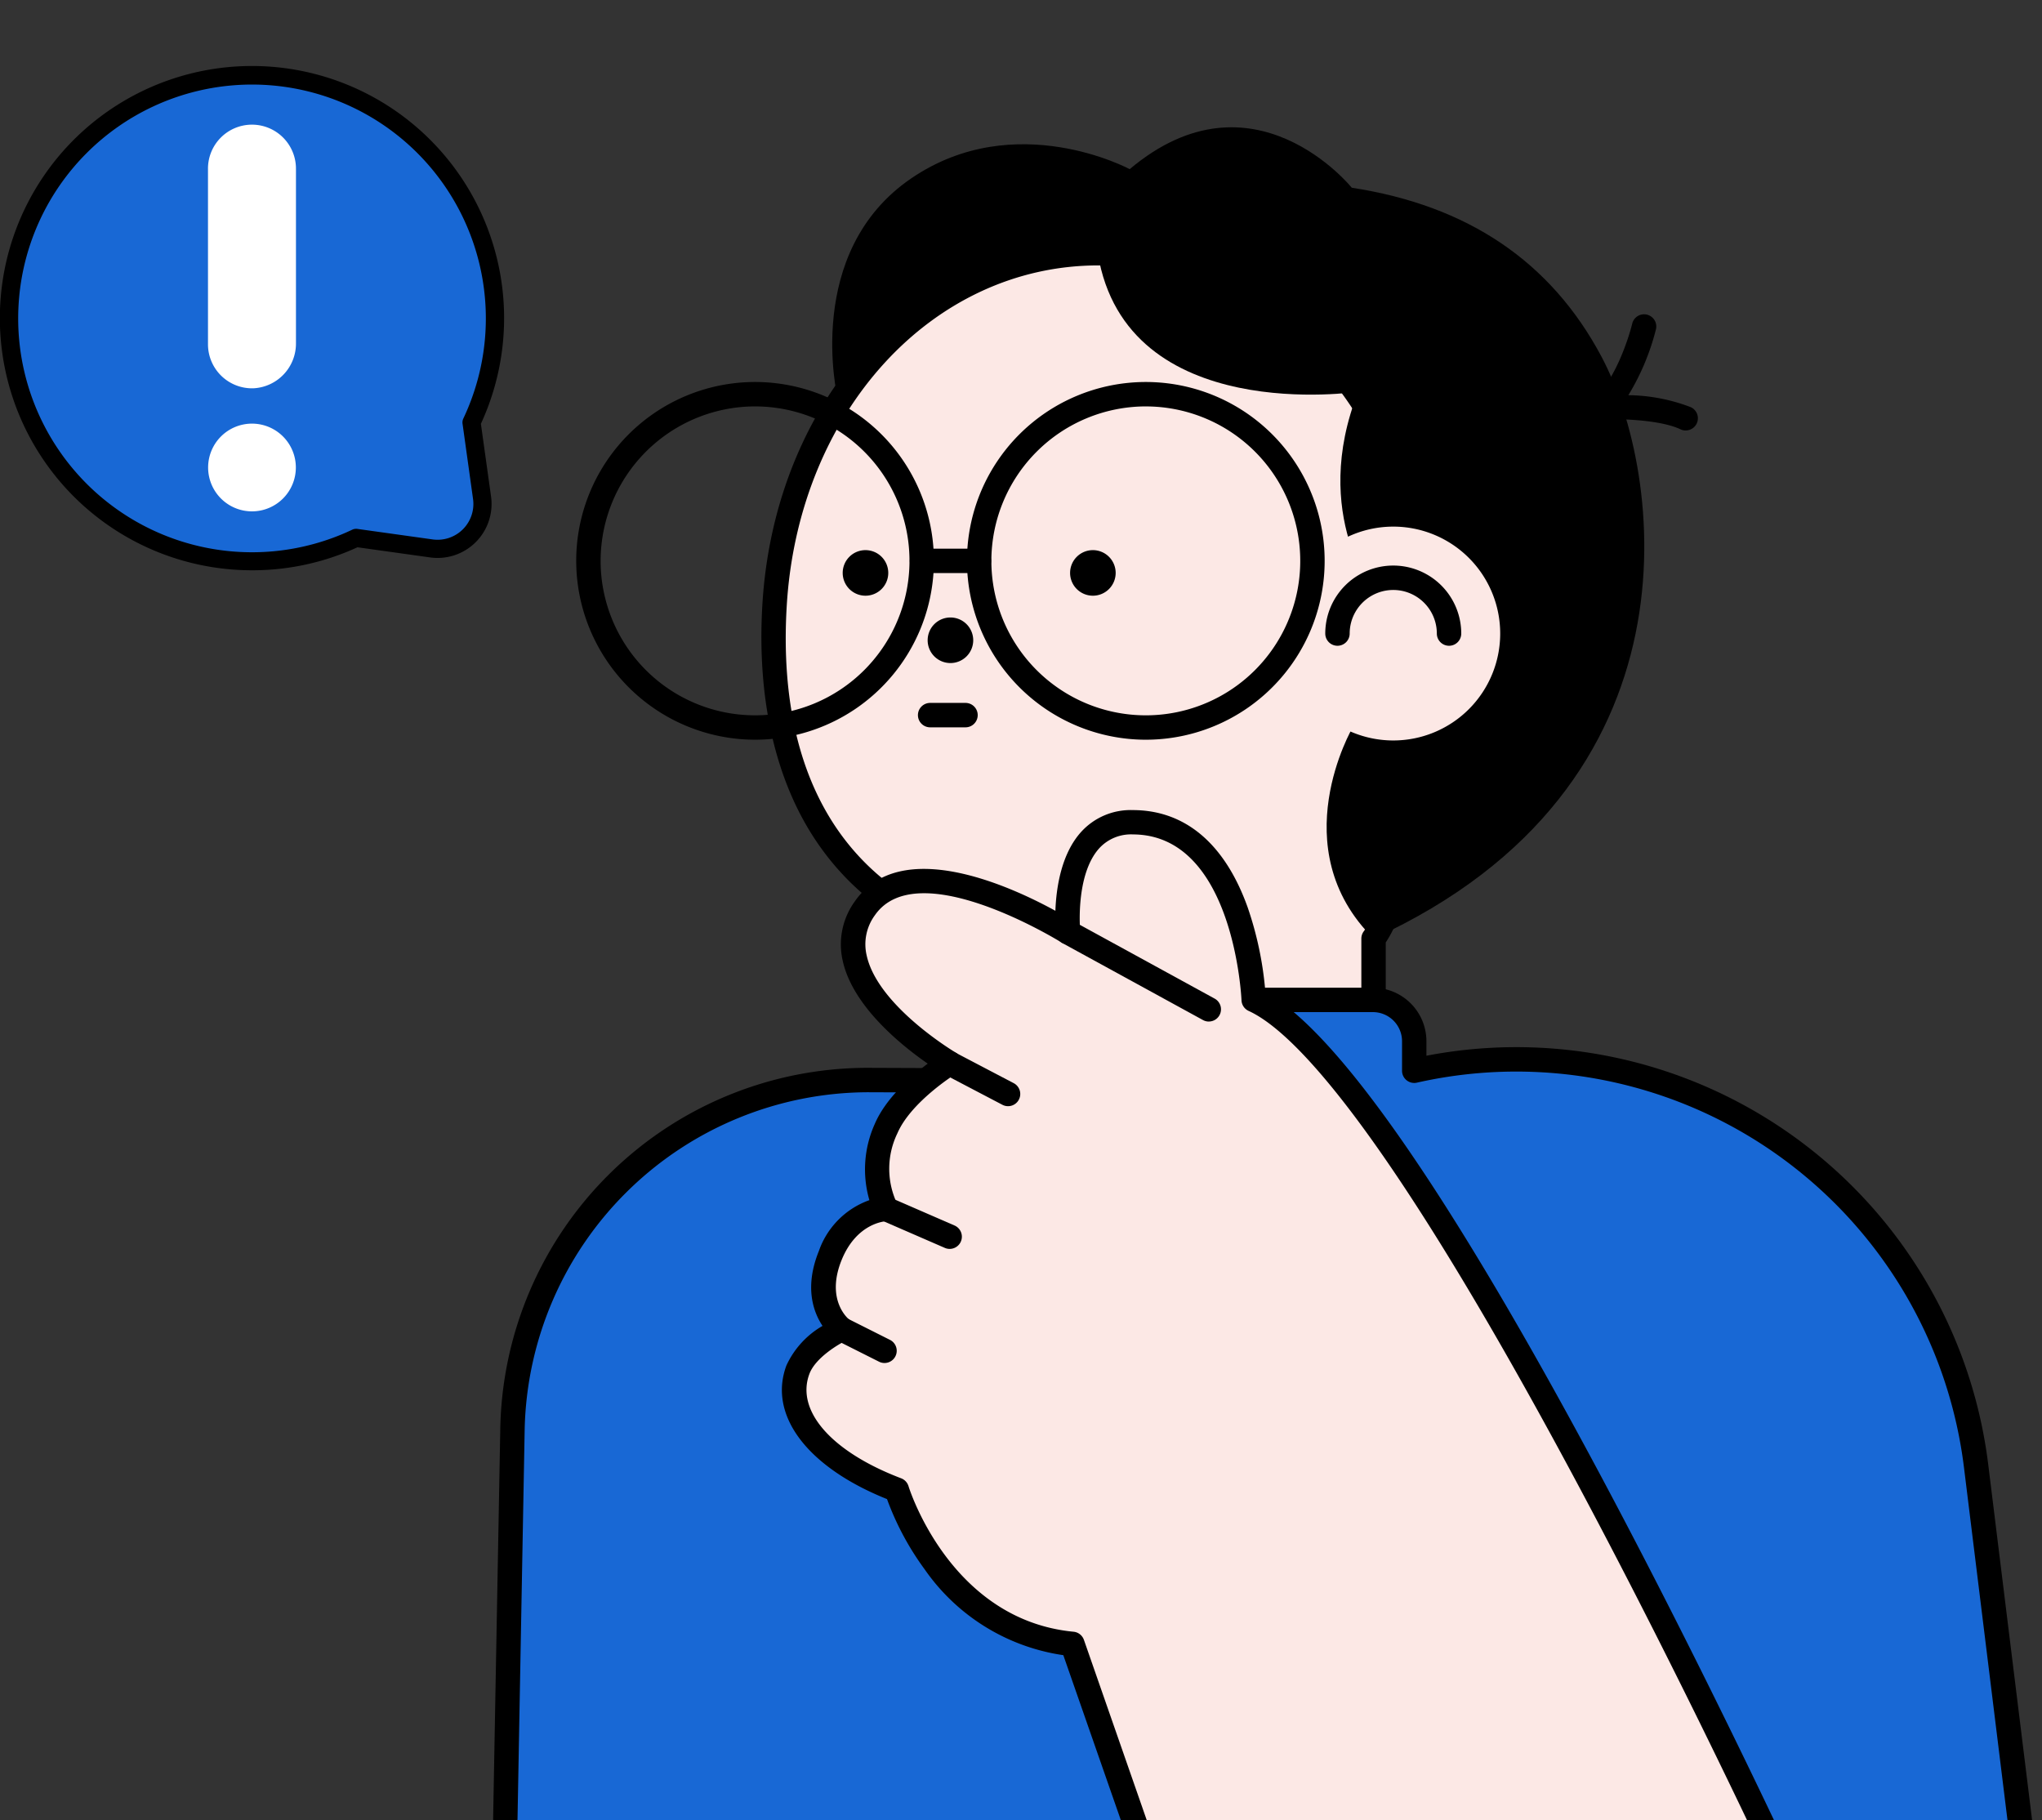 <svg xmlns="http://www.w3.org/2000/svg" xmlns:xlink="http://www.w3.org/1999/xlink" width="223.176" height="198.905" viewBox="0 0 223.176 198.905">
  <rect x="0" y="0" width="223.176" height="198.905" fill="#333333" stroke="none"/>
  <defs>
    <clipPath id="clip-path">
      <rect id="長方形_6412" data-name="長方形 6412" width="214.205" height="198.905" fill="#fff" stroke="#707070" stroke-width="1"/>
    </clipPath>
  </defs>
  <g id="グループ_3623" data-name="グループ 3623" transform="translate(-1624 -913.095)">
    <g id="マスクグループ_69" data-name="マスクグループ 69" transform="translate(1632.971 913.095)" clip-path="url(#clip-path)">
      <g id="グループ_3561" data-name="グループ 3561" transform="translate(44.925 13.912)">
        <g id="グループ_3560" data-name="グループ 3560" transform="translate(0 0)">
          <path id="パス_17043" data-name="パス 17043" d="M71.4,93.354l.862-40.81s-3.793-15.881,8.092-23.956c11.364-7.721,23.843-.983,23.843-.983,13.493-11.371,24.272,2.03,24.272,2.03,12.66,1.94,21.759,8.056,27.294,18.463,6.717,12.627,11.509,46.927-24.917,63.591Z" transform="translate(-34.626 -23.03)"/>
          <path id="パス_17044" data-name="パス 17044" d="M97.69,76.34c1.26-21.135,15.847-38.471,35.394-38.471s35.394,17.224,35.394,38.471c0,9.032-.528,29.869-5.321,36.433V131L125.28,130.4V114.229c-20.289-3.144-28.766-18.177-27.59-37.889" transform="translate(-66.932 -24.112)" fill="#fce8e5"/>
          <path id="パス_17045" data-name="パス 17045" d="M163.049,132.226a1.334,1.334,0,0,0,1.333-1.334V113.086c4.622-6.972,5.322-26,5.322-36.85,0-21.948-16.476-39.8-36.728-39.8-19.586,0-35.373,17.08-36.725,39.724-.618,10.359,1.447,19.347,5.974,25.988,4.757,6.981,12.024,11.387,21.613,13.109V130.3a1.334,1.334,0,0,0,1.313,1.334l37.876.591h.021M132.976,39.1c18.781,0,34.06,16.659,34.06,37.136,0,8.633-.493,29.388-5.065,35.646a1.336,1.336,0,0,0-.257.787v16.868l-35.209-.55V114.124a1.334,1.334,0,0,0-1.129-1.317c-18.3-2.835-27.7-15.795-26.464-36.492C100.178,55.1,114.822,39.1,132.976,39.1" transform="translate(-66.824 -24.007)"/>
          <path id="パス_17046" data-name="パス 17046" d="M96.7,93.654s-7.721,13.186,2.292,23.069l7.019-8.756,1.757-15.916Z" transform="translate(-2.764 -28.062)"/>
          <path id="パス_17047" data-name="パス 17047" d="M160.534,75.362a2.49,2.49,0,1,0,2.49-2.49,2.489,2.489,0,0,0-2.49,2.49" transform="translate(-122.329 -26.664)"/>
          <path id="パス_17048" data-name="パス 17048" d="M133.726,75.361a2.49,2.49,0,1,0,2.489-2.489,2.49,2.49,0,0,0-2.489,2.489" transform="translate(-70.668 -26.664)"/>
          <path id="パス_17049" data-name="パス 17049" d="M150.519,83.3a2.49,2.49,0,1,0,2.489-2.489,2.489,2.489,0,0,0-2.489,2.489" transform="translate(-103.029 -27.243)"/>
          <path id="パス_17050" data-name="パス 17050" d="M151.362,93.549h3.792a1.334,1.334,0,1,0,0-2.667h-3.792a1.334,1.334,0,1,0,0,2.667" transform="translate(-103.564 -27.977)"/>
          <path id="パス_17051" data-name="パス 17051" d="M119.378,74.81s-7.312-8.817-1.977-22.293c0,0-25.336,3.837-28.451-15.068,0,0,6.738-9.594,24.037-5.1,23.648,6.141,19.062,40.711,19.062,40.711Z" transform="translate(-22.855 -23.622)"/>
          <path id="パス_17052" data-name="パス 17052" d="M88.4,81.786A11.685,11.685,0,1,0,100.082,70.1,11.685,11.685,0,0,0,88.4,81.786" transform="translate(-1.705 -26.462)" fill="#fce8e5"/>
          <path id="パス_17053" data-name="パス 17053" d="M94.319,83.455a1.334,1.334,0,0,0,1.334-1.334,4.763,4.763,0,1,1,9.526,0,1.334,1.334,0,1,0,2.668,0,7.431,7.431,0,0,0-14.862,0,1.334,1.334,0,0,0,1.334,1.334" transform="translate(-2.039 -26.796)"/>
          <path id="パス_17054" data-name="パス 17054" d="M128.635,92.145A19.546,19.546,0,1,0,109.089,72.6a19.568,19.568,0,0,0,19.546,19.546m0-36.424A16.879,16.879,0,1,1,111.756,72.6,16.9,16.9,0,0,1,128.635,55.72" transform="translate(-57.302 -25.219)"/>
          <path id="パス_17055" data-name="パス 17055" d="M149.7,75.364h6.292a1.334,1.334,0,0,0,0-2.667H149.7a1.334,1.334,0,0,0,0,2.667" transform="translate(-102.863 -26.651)"/>
          <path id="パス_17056" data-name="パス 17056" d="M174.7,92.145A19.546,19.546,0,1,0,155.154,72.6,19.568,19.568,0,0,0,174.7,92.145m0-36.424A16.879,16.879,0,1,1,157.821,72.6,16.9,16.9,0,0,1,174.7,55.72" transform="translate(-146.074 -25.219)"/>
          <path id="パス_17057" data-name="パス 17057" d="M75.543,57.764a1.334,1.334,0,0,0,.569-2.54,19.723,19.723,0,0,0-6.834-1.317A26.068,26.068,0,0,0,72.3,46.679a1.334,1.334,0,0,0-2.594-.62c-.39,1.626-1.9,6.258-4.143,8.13a1.334,1.334,0,0,0,.909,2.358c1.583-.065,6.2,0,8.5,1.09a1.32,1.32,0,0,0,.567.128" transform="translate(54.795 -24.634)"/>
          <path id="パス_17058" data-name="パス 17058" d="M140.619,121.463h3.2a1.334,1.334,0,0,0,0-2.667h-3.2a1.334,1.334,0,1,0,0,2.667" transform="translate(-82.271 -30.012)"/>
          <path id="パス_17059" data-name="パス 17059" d="M78.575,134.7v-4.291a4.514,4.514,0,0,1,4.513-4.513h37.862a4.513,4.513,0,0,1,4.513,4.513v3.228a50.631,50.631,0,0,1,61.406,43.186l5.869,47.567H25.96l.947-51.617A38.834,38.834,0,0,1,65.878,134.65Z" transform="translate(-24.793 -30.53)" fill="#1868d5"/>
          <path id="パス_17060" data-name="パス 17060" d="M192.466,225.617a1.367,1.367,0,0,0,1.326-1.5l-5.869-47.567a51.963,51.963,0,0,0-61.4-44.664V130.3a5.854,5.854,0,0,0-5.847-5.847H82.818a5.854,5.854,0,0,0-5.847,5.847v2.952l-11.359-.043a40.167,40.167,0,0,0-40.31,39.43l-.781,42.593a1.333,1.333,0,1,0,2.666.048l.781-42.592a37.659,37.659,0,0,1,37.493-36.812l12.837.048a1.306,1.306,0,0,0,.947-.389,1.334,1.334,0,0,0,.392-.945V130.3a3.183,3.183,0,0,1,3.18-3.18h37.861a3.183,3.183,0,0,1,3.18,3.18v3.228a1.333,1.333,0,0,0,1.627,1.3,49.3,49.3,0,0,1,59.788,42.048l5.869,47.567a1.334,1.334,0,0,0,1.322,1.171" transform="translate(-24.521 -30.425)"/>
          <path id="パス_17061" data-name="パス 17061" d="M163,222.861s-41.307-90.176-59.558-98.505c0,0-.724-19.364-13.185-19.407-8.286-.029-7.1,12.02-7.1,12.02s-16.653-10.612-22.2-2.621c-5.677,8.176,9.265,16.94,9.265,16.94s-5.276,3.23-6.951,7.141a10.2,10.2,0,0,0,.007,8.792s-4.076.055-6.112,5.079c-2.2,5.428,1.24,8.048,1.24,8.048s-3.775,1.756-4.774,4.422c-1.805,4.822,2.387,9.923,10.81,13.127,0,0,4.586,15.439,19.186,16.843l9.8,28.121Z" transform="translate(-20.32 -29.003)" fill="#fce8e5"/>
          <path id="パス_17062" data-name="パス 17062" d="M93.32,224.09a1.317,1.317,0,0,0,.439-.075,1.334,1.334,0,0,0,.821-1.7l-9.8-28.121a1.335,1.335,0,0,0-1.132-.888c-13.508-1.3-17.992-15.751-18.036-15.9a1.338,1.338,0,0,0-.8-.865c-7.609-2.893-11.547-7.373-10.035-11.412.657-1.755,3.174-3.252,4.088-3.682a1.334,1.334,0,0,0,.244-2.27c-.094-.075-2.576-2.132-.812-6.487,1.654-4.082,4.776-4.241,4.908-4.246a1.319,1.319,0,0,0,1.137-.678,1.334,1.334,0,0,0-.019-1.33,8.872,8.872,0,0,1,.068-7.592c1.485-3.466,6.374-6.5,6.423-6.529a1.333,1.333,0,0,0-.022-2.286c-.084-.05-8.535-5.075-9.754-10.623A5.359,5.359,0,0,1,61.939,115c4.688-6.75,20.235,2.885,20.39,2.984a1.334,1.334,0,0,0,2.044-1.255c-.006-.059-.557-6.15,2.1-9.061a4.709,4.709,0,0,1,3.674-1.494c11.031.038,11.85,17.944,11.857,18.124a1.334,1.334,0,0,0,.779,1.163c5.017,2.29,15.335,13.134,36,51.792,12.445,23.28,22.8,45.831,22.9,46.056A1.334,1.334,0,1,0,164.1,222.2c-.1-.226-10.488-22.851-22.971-46.2-16.36-30.6-28.638-48.287-36.516-52.595a37.687,37.687,0,0,0-1.947-9.29c-2.482-6.917-6.809-10.584-12.516-10.6a7.3,7.3,0,0,0-5.66,2.371c-2.206,2.425-2.738,6.171-2.827,8.634-4.889-2.681-16.924-8.227-21.918-1.032a8,8,0,0,0-1.323,6.505c1.1,4.989,6.471,9.279,9.289,11.231-1.814,1.361-4.583,3.776-5.784,6.58a12.078,12.078,0,0,0-.593,8.338,9.059,9.059,0,0,0-5.521,5.557c-1.6,3.948-.607,6.67.4,8.184a9.665,9.665,0,0,0-3.945,4.319c-2.033,5.426,2.272,11.118,10.992,14.609a30.8,30.8,0,0,0,4.111,7.671,22.369,22.369,0,0,0,15.158,9.385L92.06,223.2a1.335,1.335,0,0,0,1.26.895" transform="translate(-20.212 -28.898)"/>
          <path id="パス_17063" data-name="パス 17063" d="M138.023,127.566a1.334,1.334,0,0,0,.642-2.5l-15.391-8.424a1.334,1.334,0,0,0-1.28,2.34l15.391,8.423a1.324,1.324,0,0,0,.639.164" transform="translate(-59.801 -29.843)"/>
          <path id="パス_17064" data-name="パス 17064" d="M165.563,168.294a1.334,1.334,0,0,0,.6-2.525l-4.695-2.36a1.333,1.333,0,0,0-1.2,2.383l4.695,2.36a1.332,1.332,0,0,0,.6.143" transform="translate(-122.787 -33.254)"/>
          <path id="パス_17065" data-name="パス 17065" d="M160.131,154.793a1.334,1.334,0,0,0,.532-2.557l-6.943-3.019a1.333,1.333,0,1,0-1.063,2.446l6.943,3.019a1.32,1.32,0,0,0,.531.111" transform="translate(-110.235 -32.222)"/>
          <path id="パス_17066" data-name="パス 17066" d="M152.648,137.946a1.334,1.334,0,0,0,.62-2.515l-6.344-3.325a1.334,1.334,0,1,0-1.239,2.362l6.345,3.325a1.323,1.323,0,0,0,.617.153" transform="translate(-96.371 -30.971)"/>
        </g>
      </g>
    </g>
    <g id="グループ_3559" data-name="グループ 3559" transform="translate(1624 920.344)">
      <path id="パス_17031" data-name="パス 17031" d="M46.749,9.214a26.548,26.548,0,1,1-37.544,0,26.548,26.548,0,0,1,37.544,0" transform="translate(-0.438 -0.446)" fill="#1868d5"/>
      <path id="パス_17032" data-name="パス 17032" d="M3.393,68.107l9.814,1.372a4.907,4.907,0,0,0,5.539-5.539l-1.372-9.813Z" transform="translate(33.939 -16.794)" fill="#1868d5"/>
      <path id="パス_17033" data-name="パス 17033" d="M27.576,55.073a27.444,27.444,0,0,0,11.491-2.515l7.942,1.11a5.9,5.9,0,0,0,6.659-6.659l-1.11-7.942A27.555,27.555,0,1,0,27.576,55.073m11.337-4.531a.988.988,0,0,0-.425.1,25.556,25.556,0,1,1,12.15-12.15.992.992,0,0,0-.086.562L51.7,47.283A3.914,3.914,0,0,1,47.283,51.7l-8.233-1.15a1.02,1.02,0,0,0-.137-.01" transform="translate(0 0)"/>
      <path id="パス_17034" data-name="パス 17034" d="M42.564,14.15v19a4.893,4.893,0,0,1-4.632,4.933,4.814,4.814,0,0,1-4.984-4.8V14.15a4.808,4.808,0,1,1,9.615,0" transform="translate(-10.217 -2.899)" fill="#fff"/>
      <path id="パス_17035" data-name="パス 17035" d="M32.968,61.405a4.794,4.794,0,1,0,4.794-4.794,4.794,4.794,0,0,0-4.794,4.794" transform="translate(-10.222 -17.565)" fill="#fff"/>
      <rect id="長方形_6399" data-name="長方形 6399" width="55.073" height="55.073" transform="translate(0 0)" fill="none"/>
    </g>
  </g>
</svg>
